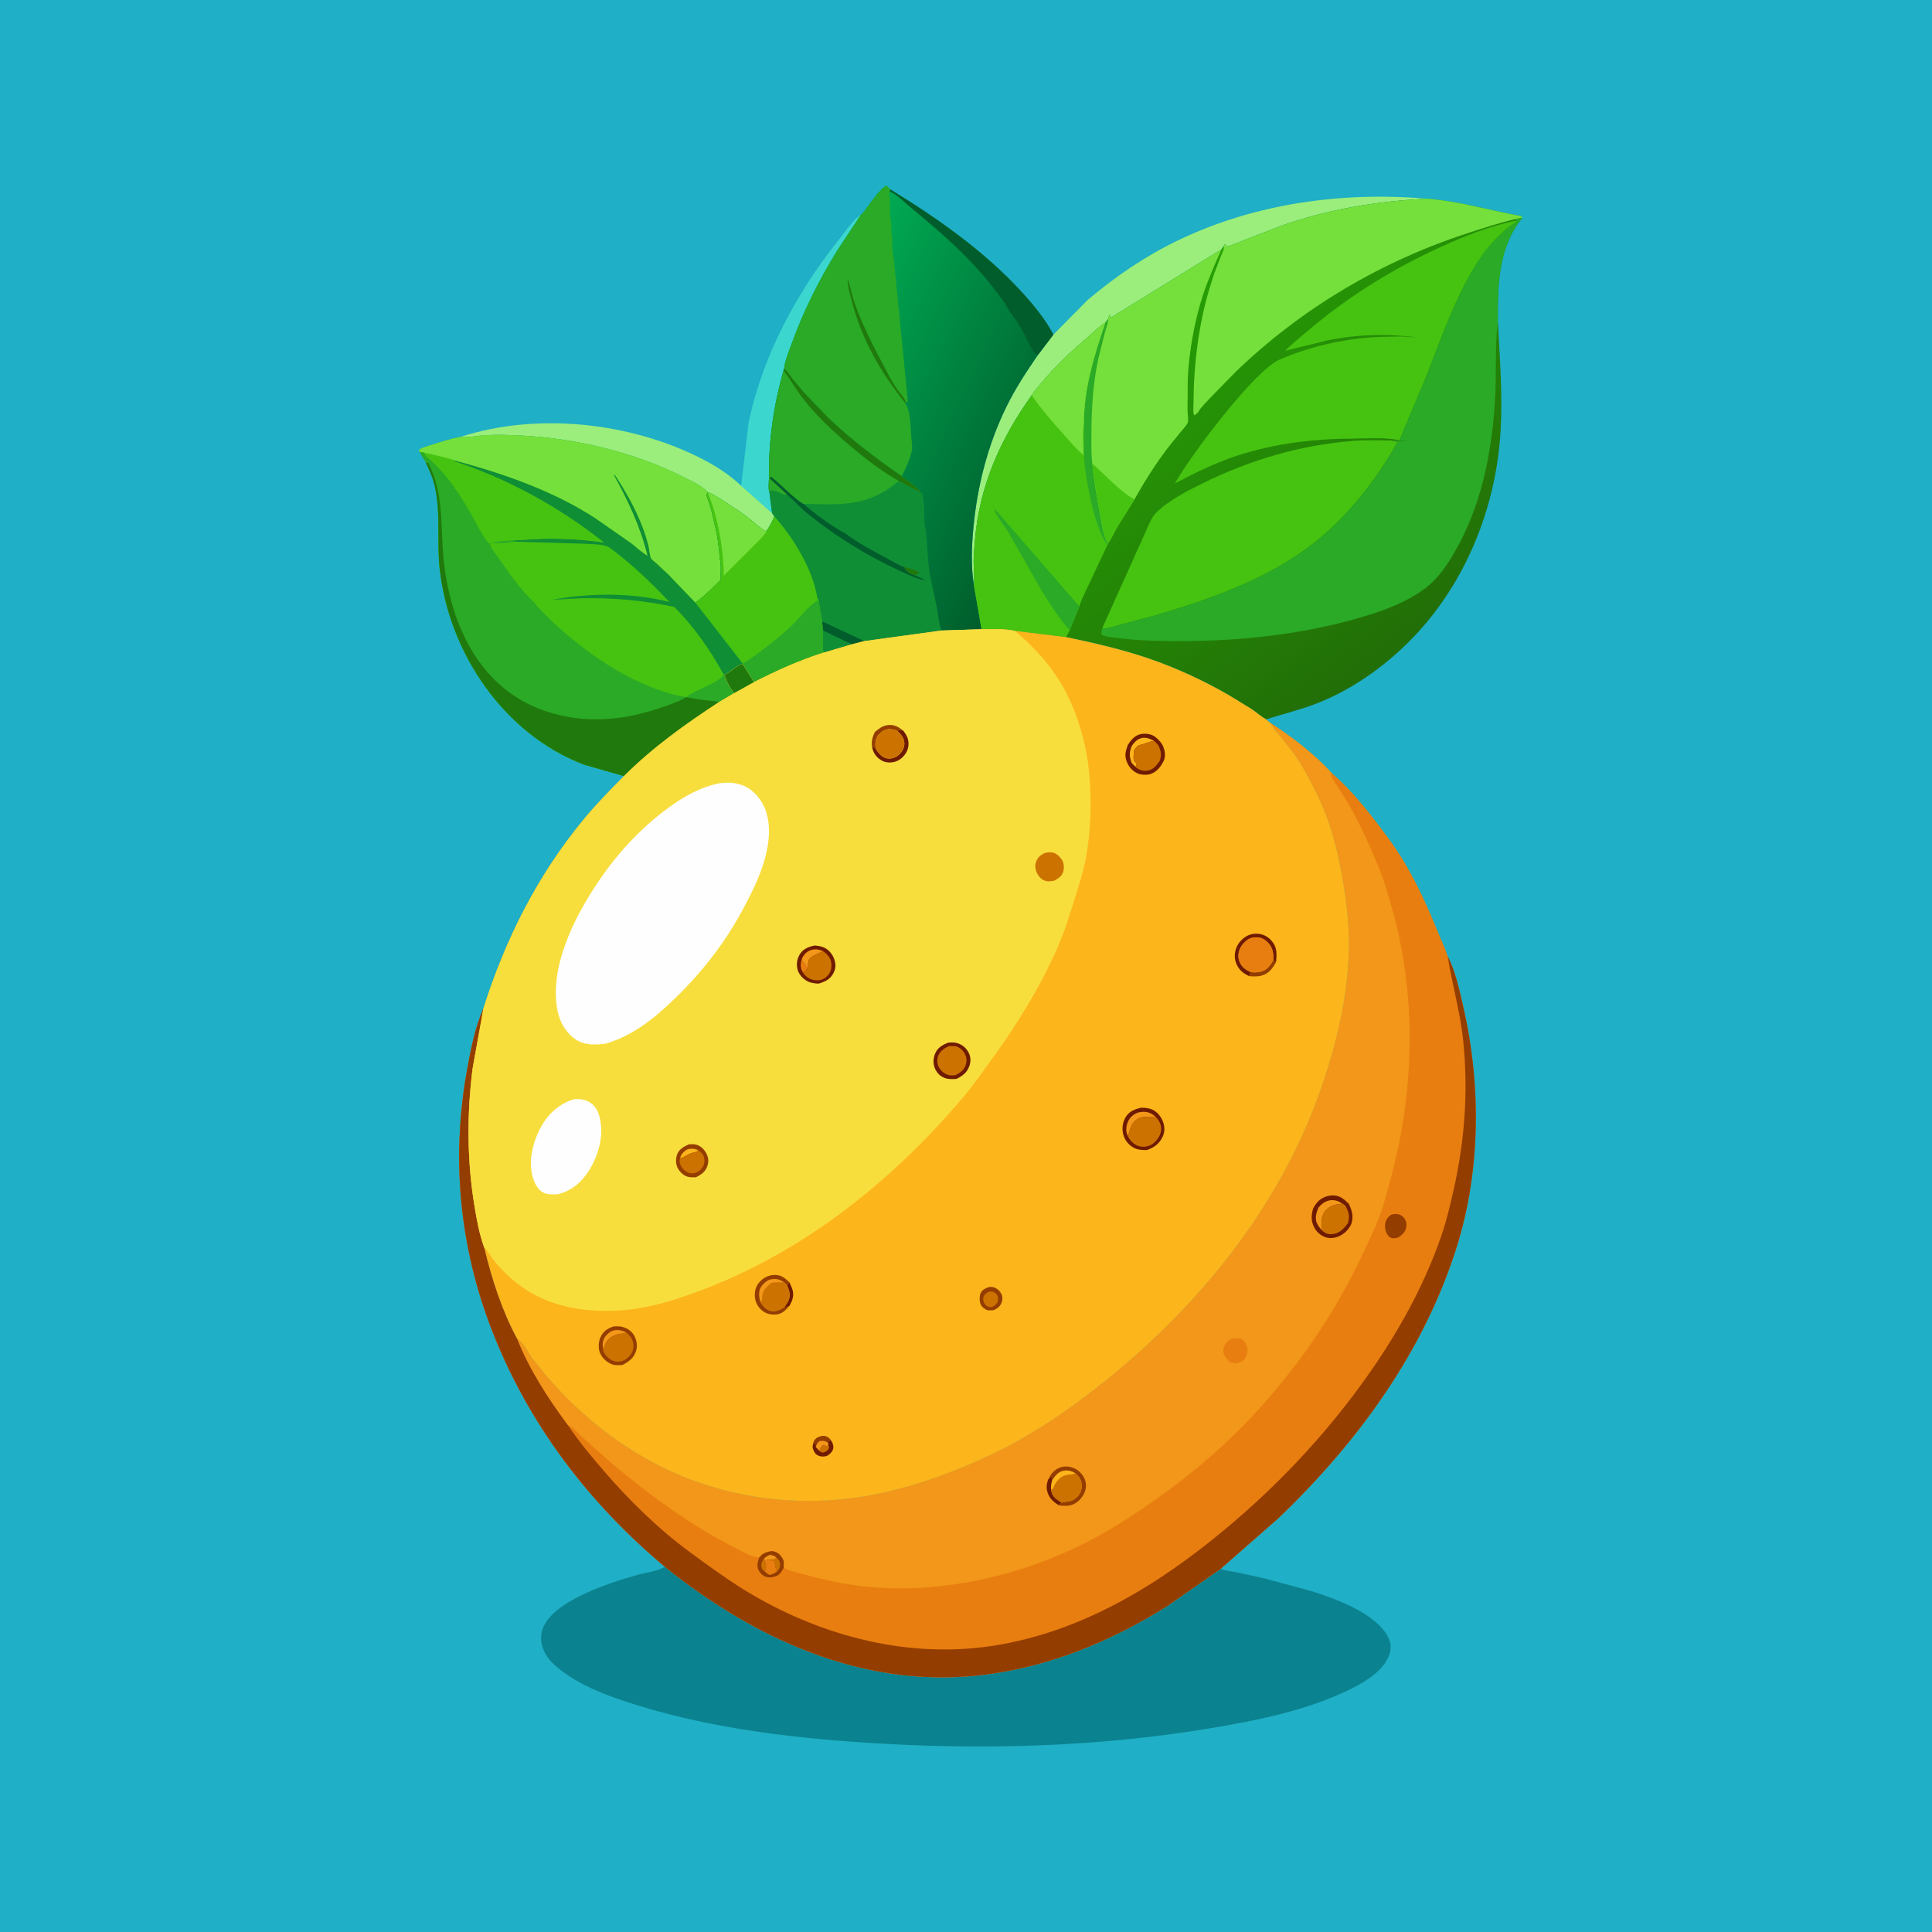 <svg version="1.1" xmlns="http://www.w3.org/2000/svg" style="display: block;" viewBox="0 0 2048 2048" width="1024" height="1024">
<defs>
	<linearGradient id="Gradient1" gradientUnits="userSpaceOnUse" x1="1113.18" y1="501.968" x2="860.807" y2="384.043">
		<stop class="stop0" offset="0" stop-opacity="1" stop-color="rgb(0,94,44)"/>
		<stop class="stop1" offset="1" stop-opacity="1" stop-color="rgb(0,169,83)"/>
	</linearGradient>
	<linearGradient id="Gradient2" gradientUnits="userSpaceOnUse" x1="1526.47" y1="656.416" x2="1248.7" y2="298.483">
		<stop class="stop0" offset="0" stop-opacity="1" stop-color="rgb(34,110,7)"/>
		<stop class="stop1" offset="1" stop-opacity="1" stop-color="rgb(38,159,5)"/>
	</linearGradient>
</defs>
<path transform="translate(0,0)" fill="rgb(31,175,198)" d="M -0 -0 L 2048 0 L 2048 2048 L -0 2048 L -0 -0 z"/>
<path transform="translate(0,0)" fill="rgb(59,215,207)" d="M 785.693 514.979 L 793.272 449.537 C 807.674 378.594 843.732 311.41 888.433 255.05 C 895.163 246.565 904.01 233.095 912.916 227.174 L 886.991 266.394 C 867.895 297.534 851.728 329.541 839.341 363.938 C 836.361 372.213 831.907 382.288 831.146 391.057 L 830.583 392.739 C 819.834 430.602 814.671 467.959 815.106 507.304 C 815.148 510.697 814.236 518.943 815.576 521.701 L 818.512 544.049 L 785.693 514.979 z"/>
<path transform="translate(0,0)" fill="rgb(155,238,124)" d="M 487.866 463.215 C 568.838 436.838 667.181 447.533 742.7 485.654 C 757.596 493.173 773.648 503.344 785.693 514.979 L 818.512 544.049 L 820.863 547.442 C 818.649 552.787 815.787 558.686 812.141 563.216 C 806.126 560.503 799.929 554.286 794.69 550.168 C 786.322 543.591 777.321 537.716 768.383 531.953 C 762.505 528.163 756.869 524.048 750.182 521.814 L 749.466 520.9 C 743.414 514.506 731.674 509.337 723.776 505.367 C 671.722 479.195 610.776 464.777 552.647 461.719 C 539.809 461.044 526.719 460.598 513.879 461.39 C 506.028 461.874 497.427 463.832 489.62 463.356 L 487.866 463.215 z"/>
<path transform="translate(0,0)" fill="rgb(155,238,124)" d="M 1116.61 354.708 L 1153.17 317.786 C 1182.28 293.241 1213.33 271.953 1247.67 255.315 C 1329.95 215.45 1422.67 202.998 1513.09 210.643 C 1460.11 213.244 1409.89 221.401 1359.64 238.806 L 1320.8 253.764 C 1314.09 256.441 1306.49 260.085 1299.44 261.5 L 1299.49 259.5 L 1298.53 258.602 L 1297.12 260.961 L 1294.83 264.308 L 1177.5 336.701 L 1176.95 334.005 L 1176.2 334.005 C 1175.64 335.207 1174.61 336.602 1174.83 337.918 L 1171.75 341.999 C 1165.32 345.954 1159.83 351.586 1154.11 356.508 C 1136.76 371.448 1119.41 387.242 1104.81 404.928 C 1101.08 409.442 1096.85 413.94 1093.71 418.877 C 1060.34 465.505 1038.15 515.445 1033.46 573.087 C 1032.82 580.961 1031.98 589.082 1032.09 596.982 C 1032.19 604.681 1033.23 612.413 1032.33 620.087 C 1029.18 599.965 1029.95 579.203 1031.88 559 C 1036.13 514.595 1047.07 471.771 1066.66 431.539 C 1076.29 411.753 1088.03 394.093 1100.43 375.986 L 1116.61 354.708 z"/>
<path transform="translate(0,0)" fill="rgb(70,195,16)" d="M 487.866 463.215 L 489.62 463.356 C 497.427 463.832 506.028 461.874 513.879 461.39 C 526.719 460.598 539.809 461.044 552.647 461.719 C 610.776 464.777 671.722 479.195 723.776 505.367 C 731.674 509.337 743.414 514.506 749.466 520.9 L 750.182 521.814 L 748.822 524.512 L 753.104 537.282 L 754.127 540.995 L 758.585 560 C 760.463 567.598 761.393 576.056 762.398 583.841 C 762.781 586.801 762.461 589.867 763.199 592.75 C 764.805 599.031 763.831 607.968 763.934 614.572 C 755.341 623.1 747.033 631.696 737.185 638.812 L 787.225 703.219 L 787.094 703.765 C 780.689 705.533 774.58 712.406 768.014 715.256 C 769.584 721.606 774.045 729.761 778.281 734.701 L 761.95 744.411 C 725.565 768.235 692.545 791.838 661.454 822.669 L 619.316 810.605 C 534.055 778.339 475.61 691.514 466.068 602.472 C 462.993 573.782 467.338 543.042 460.85 515.086 C 458.815 506.314 455.098 498.332 451.42 490.146 L 444.838 479.076 L 444.126 477.021 C 447.662 474.24 453.373 472.916 457.644 471.557 C 467.509 468.417 477.678 465.101 487.866 463.215 z"/>
<path transform="translate(0,0)" fill="rgb(42,170,38)" d="M 767.135 715.057 L 768.014 715.256 C 769.584 721.606 774.045 729.761 778.281 734.701 L 761.95 744.411 C 759.465 742.746 756.377 743.191 753.5 742.869 C 745.128 741.931 735.97 740.735 727.755 738.986 C 735.578 731.559 763.744 723.405 767.135 715.057 z"/>
<path transform="translate(0,0)" fill="rgb(15,142,54)" d="M 481.649 487.983 C 532.734 501.623 586.344 520.119 630.85 549.146 L 668.646 575.431 C 674.33 579.667 680.121 585.562 686.274 588.861 C 678.681 558.252 665.82 531.052 650.662 503.5 L 651.879 503.5 C 663.278 520.734 674.053 539.735 681.313 559.099 C 683.866 565.908 686.124 572.951 687.747 580.04 C 688.391 582.855 688.949 590.074 690.248 591.979 C 691.392 593.657 694.363 595.751 695.925 597.191 L 708.5 608.928 L 737.185 638.812 L 787.225 703.219 L 787.094 703.765 C 780.689 705.533 774.58 712.406 768.014 715.256 L 767.135 715.057 C 753.301 689.64 735.258 663.578 714.559 643.309 C 682.151 636.354 649.123 633.493 616 634.167 L 585.258 635.826 C 624.955 628.38 670.332 628.107 709.517 638.114 C 691.567 618.87 671.297 599.641 650.366 583.632 C 647.823 581.687 645.223 579.554 642.092 578.646 C 635.395 576.704 627.47 576.95 620.539 576.406 L 546.17 574.19 L 538.475 573.193 L 572.5 571.186 C 594.289 570.499 617.24 571.858 638.833 574.827 L 640.049 575.002 C 593.07 537.86 538.197 507.505 481.228 488.888 L 481.649 487.983 z"/>
<path transform="translate(0,0)" fill="rgb(70,195,16)" d="M 449.68 479.848 C 460.266 482.475 471.448 484.096 481.649 487.983 L 481.228 488.888 C 538.197 507.505 593.07 537.86 640.049 575.002 L 638.833 574.827 C 617.24 571.858 594.289 570.499 572.5 571.186 L 538.475 573.193 C 531.521 573.417 524.814 574.729 517.969 575.872 C 511.301 568.216 506.453 557.548 501.484 548.687 C 488.183 524.97 473.079 501.365 451.856 483.852 C 450.382 482.636 450.33 481.612 449.68 479.848 z"/>
<path transform="translate(0,0)" fill="rgb(117,224,59)" d="M 487.866 463.215 L 489.62 463.356 C 497.427 463.832 506.028 461.874 513.879 461.39 C 526.719 460.598 539.809 461.044 552.647 461.719 C 610.776 464.777 671.722 479.195 723.776 505.367 C 731.674 509.337 743.414 514.506 749.466 520.9 L 750.182 521.814 L 748.822 524.512 L 753.104 537.282 L 754.127 540.995 L 758.585 560 C 760.463 567.598 761.393 576.056 762.398 583.841 C 762.781 586.801 762.461 589.867 763.199 592.75 C 764.805 599.031 763.831 607.968 763.934 614.572 C 755.341 623.1 747.033 631.696 737.185 638.812 L 708.5 608.928 L 695.925 597.191 C 694.363 595.751 691.392 593.657 690.248 591.979 C 688.949 590.074 688.391 582.855 687.747 580.04 C 686.124 572.951 683.866 565.908 681.313 559.099 C 674.053 539.735 663.278 520.734 651.879 503.5 L 650.662 503.5 C 665.82 531.052 678.681 558.252 686.274 588.861 C 680.121 585.562 674.33 579.667 668.646 575.431 L 630.85 549.146 C 586.344 520.119 532.734 501.623 481.649 487.983 C 471.448 484.096 460.266 482.475 449.68 479.848 L 444.838 479.076 L 444.126 477.021 C 447.662 474.24 453.373 472.916 457.644 471.557 C 467.509 468.417 477.678 465.101 487.866 463.215 z"/>
<path transform="translate(0,0)" fill="rgb(42,170,38)" d="M 444.838 479.076 L 449.68 479.848 C 450.33 481.612 450.382 482.636 451.856 483.852 C 473.079 501.365 488.183 524.97 501.484 548.687 C 506.453 557.548 511.301 568.216 517.969 575.872 C 524.814 574.729 531.521 573.417 538.475 573.193 L 546.17 574.19 C 537.623 575.516 528.101 576.273 519.5 575.545 C 518.784 579.812 524.661 586.096 527.256 589.746 C 538.823 606.01 551.177 624.901 565.986 638.32 C 567.538 639.726 568.313 641.704 569.797 643.28 L 587.24 660.654 C 625.243 695.572 675.733 730.099 727.255 739.028 L 727.755 738.986 C 735.97 740.735 745.128 741.931 753.5 742.869 C 756.377 743.191 759.465 742.746 761.95 744.411 C 725.565 768.235 692.545 791.838 661.454 822.669 L 619.316 810.605 C 534.055 778.339 475.61 691.514 466.068 602.472 C 462.993 573.782 467.338 543.042 460.85 515.086 C 458.815 506.314 455.098 498.332 451.42 490.146 L 444.838 479.076 z"/>
<path transform="translate(0,0)" fill="rgb(32,121,12)" d="M 451.42 490.146 C 453.271 490.763 453.713 490.42 454.627 492.252 C 470.516 524.083 466.848 556.716 470.074 590.992 C 476.626 660.607 507.708 730.173 578.5 753.889 C 617.88 767.082 657.846 764.366 696.837 751.391 C 706.075 748.317 716.034 745.179 724.667 740.639 L 727.255 739.028 L 727.755 738.986 C 735.97 740.735 745.128 741.931 753.5 742.869 C 756.377 743.191 759.465 742.746 761.95 744.411 C 725.565 768.235 692.545 791.838 661.454 822.669 L 619.316 810.605 C 534.055 778.339 475.61 691.514 466.068 602.472 C 462.993 573.782 467.338 543.042 460.85 515.086 C 458.815 506.314 455.098 498.332 451.42 490.146 z"/>
<path transform="translate(0,0)" fill="rgb(11,130,143)" d="M 704.805 1660.91 C 799.601 1737.05 913.886 1789.58 1038 1775.93 C 1109.9 1768.01 1176.56 1740.62 1237.49 1702.41 L 1294.11 1662.9 C 1298.31 1665.25 1304.55 1665.47 1309.29 1666.39 L 1338.04 1672.63 L 1389.81 1686.52 C 1415.94 1694.88 1458.76 1709.93 1471.75 1736.05 C 1474.34 1741.26 1474.93 1747.45 1473.1 1753 C 1467.25 1770.77 1447.92 1782.36 1432.06 1790.26 C 1386.04 1813.19 1331.43 1824.01 1281 1832.34 C 1161.16 1852.15 1038.43 1855.22 917.352 1847.27 C 831.089 1841.61 743.272 1830.48 661 1802.94 C 637.818 1795.18 614.562 1785.76 595.033 1770.82 C 587.848 1765.32 581.062 1759.36 577.08 1751.03 C 573.304 1743.12 572.289 1734.73 575.323 1726.42 C 586.132 1696.81 646.516 1677.8 674.779 1669.7 C 683.438 1667.22 695.457 1665.88 703.231 1661.79 L 704.805 1660.91 z"/>
<path transform="translate(0,0)" fill="url(#Gradient1)" d="M 912.916 227.174 C 914.646 226.451 917.416 221.973 918.695 220.341 C 923.969 213.604 932.224 200.863 939.5 196.758 L 943.793 200.812 C 993.195 230.938 1043.3 266.198 1082.51 308.97 C 1095.35 322.979 1107.68 337.837 1116.61 354.708 L 1100.43 375.986 C 1088.03 394.093 1076.29 411.753 1066.66 431.539 C 1047.07 471.771 1036.13 514.595 1031.88 559 C 1029.95 579.203 1029.18 599.965 1032.33 620.087 L 1040.49 667.01 L 997.893 668.389 L 916.237 679.588 L 902.727 683.071 L 872.913 691.869 C 847.178 699.863 823.224 710.952 799.217 723.007 L 787.094 703.765 L 787.225 703.219 L 737.185 638.812 C 747.033 631.696 755.341 623.1 763.934 614.572 C 763.831 607.968 764.805 599.031 763.199 592.75 C 762.461 589.867 762.781 586.801 762.398 583.841 C 761.393 576.056 760.463 567.598 758.585 560 L 754.127 540.995 L 753.104 537.282 L 748.822 524.512 L 750.182 521.814 C 756.869 524.048 762.505 528.163 768.383 531.953 C 777.321 537.716 786.322 543.591 794.69 550.168 C 799.929 554.286 806.126 560.503 812.141 563.216 C 815.787 558.686 818.649 552.787 820.863 547.442 L 818.512 544.049 L 815.576 521.701 C 814.236 518.943 815.148 510.697 815.106 507.304 C 814.671 467.959 819.834 430.602 830.583 392.739 L 831.146 391.057 C 831.907 382.288 836.361 372.213 839.341 363.938 C 851.728 329.541 867.895 297.534 886.991 266.394 L 912.916 227.174 z"/>
<path transform="translate(0,0)" fill="rgb(1,93,43)" d="M 943.793 200.812 C 993.195 230.938 1043.3 266.198 1082.51 308.97 C 1095.35 322.979 1107.68 337.837 1116.61 354.708 L 1100.43 375.986 L 1099.58 375.763 C 1097.89 375.219 1096.69 374.592 1095.7 373.047 C 1090.22 364.412 1086.41 354.459 1081.11 345.601 C 1077.04 338.786 1070.68 331.987 1067.29 325.111 C 1064.72 319.891 1060.23 314.83 1056.76 310.109 C 1031.42 275.664 997.746 246.499 964.846 219.5 C 958.349 214.168 950.918 206.102 943.081 202.956 L 943.793 200.812 z"/>
<path transform="translate(0,0)" fill="rgb(42,170,38)" d="M 912.916 227.174 C 914.646 226.451 917.416 221.973 918.695 220.341 C 923.969 213.604 932.224 200.863 939.5 196.758 L 943.793 200.812 L 943.081 202.956 C 942.802 205.662 941.96 207.676 943.51 210 C 943.512 218.141 942.902 226.649 944.51 234.5 C 945.573 239.689 944.246 245.127 945.51 250.5 C 946.12 253.094 945.686 256.733 945.794 259.452 C 945.997 264.524 946.775 270.451 947.59 275.5 L 962.397 425.5 L 961.286 426.294 L 960.062 425.892 L 959.068 426.573 C 965.685 435.475 965.088 451.94 965.942 462.847 C 966.295 467.345 967.385 472.659 966.762 477.116 L 965.811 480.879 L 965.491 482.045 C 963.378 489.602 959.571 498.024 955.843 504.895 C 928.352 485.701 901.162 465.326 877.043 441.975 L 853.403 417.43 L 839.5 400.934 C 836.864 397.531 834.865 393.355 831.146 391.057 C 831.907 382.288 836.361 372.213 839.341 363.938 C 851.728 329.541 867.895 297.534 886.991 266.394 L 912.916 227.174 z"/>
<path transform="translate(0,0)" fill="rgb(32,121,12)" d="M 959.068 426.573 C 933.378 394.341 913.775 360.381 903.307 320.254 C 901.222 312.262 898.263 303.371 898.5 295.08 C 901.433 304.35 903.332 314.047 906.598 323.179 C 916.028 349.546 929.711 374.263 942.696 399.003 C 945.665 404.659 949.017 409.906 952.816 415.035 C 955.152 418.189 958.947 422.188 960.062 425.892 L 959.068 426.573 z"/>
<path transform="translate(0,0)" fill="rgb(15,142,54)" d="M 831.146 391.057 C 834.865 393.355 836.864 397.531 839.5 400.934 L 853.403 417.43 L 877.043 441.975 C 901.162 465.326 928.352 485.701 955.843 504.895 C 959.697 508.432 974.104 517.096 974.956 521.504 L 977.5 522.601 C 980.446 532.307 979.511 545.249 980.145 555.478 C 983.125 570.211 982.767 586.455 984.644 601.5 C 986.439 615.894 990.439 629.938 993.094 644.197 C 994.541 651.968 995.12 661.001 997.893 668.389 L 916.237 679.588 L 902.727 683.071 L 872.913 691.869 C 847.178 699.863 823.224 710.952 799.217 723.007 L 787.094 703.765 L 787.225 703.219 L 737.185 638.812 C 747.033 631.696 755.341 623.1 763.934 614.572 C 763.831 607.968 764.805 599.031 763.199 592.75 C 762.461 589.867 762.781 586.801 762.398 583.841 C 761.393 576.056 760.463 567.598 758.585 560 L 754.127 540.995 L 753.104 537.282 L 748.822 524.512 L 750.182 521.814 C 756.869 524.048 762.505 528.163 768.383 531.953 C 777.321 537.716 786.322 543.591 794.69 550.168 C 799.929 554.286 806.126 560.503 812.141 563.216 C 815.787 558.686 818.649 552.787 820.863 547.442 L 818.512 544.049 L 815.576 521.701 C 814.236 518.943 815.148 510.697 815.106 507.304 C 814.671 467.959 819.834 430.602 830.583 392.739 L 831.146 391.057 z"/>
<path transform="translate(0,0)" fill="rgb(32,121,12)" d="M 958.113 600.82 C 962.863 602.344 971.16 604.042 974.962 606.998 C 973.544 607.915 972.221 608.527 970.723 609.277 L 969.7 609.829 L 969.417 609.84 C 964.003 608.347 960.509 605.663 958.113 600.82 z"/>
<path transform="translate(0,0)" fill="rgb(1,93,43)" d="M 871.524 658.744 L 916.237 679.588 L 902.727 683.071 L 872.101 668.387 L 871.524 658.744 z"/>
<path transform="translate(0,0)" fill="rgb(15,142,54)" d="M 872.101 668.387 L 902.727 683.071 L 872.913 691.869 C 871.557 684.414 872.173 675.992 872.101 668.387 z"/>
<path transform="translate(0,0)" fill="rgb(1,93,43)" d="M 815.768 507.108 L 817.059 505.14 C 829.143 514.171 838.464 525.773 851.373 534.064 C 865.155 545.553 880.751 557.265 896.561 565.75 C 910.239 576.172 926.138 584.346 941.274 592.462 C 946.425 595.225 952.528 599.36 958.113 600.82 C 960.509 605.663 964.003 608.347 969.417 609.84 L 969.7 609.829 C 973.374 611.429 977.095 612.919 980.539 614.982 C 972.109 613.921 962.891 609.215 955.181 605.703 C 920.154 589.745 887.34 569.485 857.28 545.491 C 849.059 538.928 842.268 531.11 834.337 524.293 L 833.697 523.751 L 815.768 507.108 z"/>
<path transform="translate(0,0)" fill="rgb(42,170,38)" d="M 831.146 391.057 C 834.865 393.355 836.864 397.531 839.5 400.934 L 853.403 417.43 L 877.043 441.975 C 901.162 465.326 928.352 485.701 955.843 504.895 C 959.697 508.432 974.104 517.096 974.956 521.504 L 952.896 509.966 C 940.906 519.634 929.017 526.761 914 530.756 C 893.964 536.086 871.889 534.379 851.373 534.064 C 838.464 525.773 829.143 514.171 817.059 505.14 L 815.768 507.108 L 833.697 523.751 C 833.127 524.066 832.624 524.556 831.988 524.696 C 831.533 524.796 825.668 521.816 824.758 521.448 C 822.154 520.394 819.781 520.072 817 519.892 L 815.576 521.701 C 814.236 518.943 815.148 510.697 815.106 507.304 C 814.671 467.959 819.834 430.602 830.583 392.739 L 831.146 391.057 z"/>
<path transform="translate(0,0)" fill="rgb(32,121,12)" d="M 831.146 391.057 C 834.865 393.355 836.864 397.531 839.5 400.934 L 853.403 417.43 L 877.043 441.975 C 901.162 465.326 928.352 485.701 955.843 504.895 C 959.697 508.432 974.104 517.096 974.956 521.504 L 952.896 509.966 C 934.138 499.374 917.038 486.021 900.644 472.122 C 883.27 457.392 866.674 442.064 852.5 424.138 C 844.716 414.294 838.661 403.308 831.087 393.39 L 830.583 392.739 L 831.146 391.057 z"/>
<path transform="translate(0,0)" fill="rgb(70,195,16)" d="M 737.185 638.812 C 747.033 631.696 755.341 623.1 763.934 614.572 C 763.831 607.968 764.805 599.031 763.199 592.75 C 762.461 589.867 762.781 586.801 762.398 583.841 C 761.393 576.056 760.463 567.598 758.585 560 L 754.127 540.995 L 753.104 537.282 L 748.822 524.512 L 750.182 521.814 C 756.869 524.048 762.505 528.163 768.383 531.953 C 777.321 537.716 786.322 543.591 794.69 550.168 C 799.929 554.286 806.126 560.503 812.141 563.216 C 815.787 558.686 818.649 552.787 820.863 547.442 C 841.015 570.069 861.423 603.034 866.292 633.308 L 867.601 636.094 L 871.524 658.744 L 872.101 668.387 C 872.173 675.992 871.557 684.414 872.913 691.869 C 847.178 699.863 823.224 710.952 799.217 723.007 L 787.094 703.765 L 787.225 703.219 L 737.185 638.812 z"/>
<path transform="translate(0,0)" fill="rgb(117,224,59)" d="M 750.182 521.814 C 756.869 524.048 762.505 528.163 768.383 531.953 C 777.321 537.716 786.322 543.591 794.69 550.168 C 799.929 554.286 806.126 560.503 812.141 563.216 L 812.374 563.816 C 807.434 570.498 801.047 576.378 795.215 582.286 L 767.228 610.269 C 767.006 585.855 762.811 559.213 755.412 536 L 750.182 521.814 z"/>
<path transform="translate(0,0)" fill="rgb(42,170,38)" d="M 867.601 636.094 L 871.524 658.744 L 872.101 668.387 C 872.173 675.992 871.557 684.414 872.913 691.869 C 847.178 699.863 823.224 710.952 799.217 723.007 L 787.094 703.765 L 787.225 703.219 C 794.156 699.711 800.751 694.569 807 689.931 C 818.49 681.403 829.804 672.199 840.128 662.272 C 848.139 654.57 857.986 640.888 867.601 636.094 z"/>
<path transform="translate(0,0)" fill="url(#Gradient2)" d="M 1513.09 210.643 C 1547.01 213.317 1579.18 222.996 1612.47 229.086 L 1613.76 230.957 C 1588.17 262.033 1587.48 302.358 1587.81 340.668 C 1589.76 379.372 1592.91 417.598 1590.71 456.387 C 1586.3 533.983 1556.57 611.151 1504.25 668.972 C 1474.33 702.033 1435.05 731.025 1393.13 746.697 C 1376.31 752.984 1359.11 757.073 1342.09 762.572 C 1336.59 759.355 1331.65 754.946 1326.34 751.375 L 1301.39 736.141 C 1274.95 721.008 1246.29 707.786 1217.47 697.957 C 1189.05 688.259 1159.43 681.519 1130.07 675.355 L 1075.72 668.704 C 1064.55 666.221 1051.9 667.004 1040.49 667.01 L 1032.33 620.087 C 1033.23 612.413 1032.19 604.681 1032.09 596.982 C 1031.98 589.082 1032.82 580.961 1033.46 573.087 C 1038.15 515.445 1060.34 465.505 1093.71 418.877 C 1096.85 413.94 1101.08 409.442 1104.81 404.928 C 1119.41 387.242 1136.76 371.448 1154.11 356.508 C 1159.83 351.586 1165.32 345.954 1171.75 341.999 L 1174.83 337.918 C 1174.61 336.602 1175.64 335.207 1176.2 334.005 L 1176.95 334.005 L 1177.5 336.701 L 1294.83 264.308 L 1297.12 260.961 L 1298.53 258.602 L 1299.49 259.5 L 1299.44 261.5 C 1306.49 260.085 1314.09 256.441 1320.8 253.764 L 1359.64 238.806 C 1409.89 221.401 1460.11 213.244 1513.09 210.643 z"/>
<path transform="translate(0,0)" fill="rgb(117,224,59)" d="M 1174.83 337.918 C 1174.61 336.602 1175.64 335.207 1176.2 334.005 L 1176.95 334.005 L 1177.5 336.701 L 1294.83 264.308 C 1287.59 280.645 1280.41 296.567 1274.91 313.611 C 1266.05 341.085 1260.43 372.681 1259.08 401.528 L 1258.83 435.345 C 1258.89 438.379 1259.93 445.085 1259.12 447.784 C 1258.05 451.3 1250.59 458.531 1248.32 461.974 C 1230.77 482.397 1215.73 506 1202.55 529.417 L 1184.08 559 C 1180.83 564.528 1178.23 571.24 1174.37 576.296 L 1174 577.539 C 1160.96 563.096 1150.78 508.809 1149.27 488.678 C 1148.32 475.879 1149.13 462.768 1148.86 449.913 C 1149.01 411.803 1159.64 377.659 1171.75 341.999 L 1174.83 337.918 z"/>
<path transform="translate(0,0)" fill="rgb(42,170,38)" d="M 1174.83 337.918 C 1174.42 343.205 1172.47 348.23 1171.03 353.309 L 1164.48 379.213 C 1158.72 405.512 1156.92 433.308 1156.94 460.17 C 1156.95 470.484 1156.57 481.135 1157.87 491.377 C 1159.67 509.678 1162.81 527.528 1166.24 545.581 C 1168.2 555.926 1169.32 566.94 1174.37 576.296 L 1174 577.539 C 1160.96 563.096 1150.78 508.809 1149.27 488.678 C 1148.32 475.879 1149.13 462.768 1148.86 449.913 C 1149.01 411.803 1159.64 377.659 1171.75 341.999 L 1174.83 337.918 z"/>
<path transform="translate(0,0)" fill="rgb(70,195,16)" d="M 1157.87 491.377 C 1172.09 503.831 1186.03 520.047 1202.55 529.417 L 1184.08 559 C 1180.83 564.528 1178.23 571.24 1174.37 576.296 C 1169.32 566.94 1168.2 555.926 1166.24 545.581 C 1162.81 527.528 1159.67 509.678 1157.87 491.377 z"/>
<path transform="translate(0,0)" fill="rgb(117,224,59)" d="M 1513.09 210.643 C 1547.01 213.317 1579.18 222.996 1612.47 229.086 L 1613.76 230.957 L 1607.42 231.937 C 1590.47 235.827 1573.81 241.326 1557.27 246.665 C 1464.61 276.572 1380.31 326.385 1310.02 393.969 L 1283.36 421.324 C 1279.25 425.788 1274.01 430.583 1270.77 435.688 L 1269.92 437.075 L 1269.97 437.215 L 1266.02 440.279 C 1264.39 438.81 1265.16 429.697 1265.17 427.111 C 1265.35 387.017 1270.49 344.267 1282.12 305.778 L 1286.98 290.405 L 1294.34 271.239 C 1295.6 268.094 1298.01 264.342 1297.12 260.961 L 1298.53 258.602 L 1299.49 259.5 L 1299.44 261.5 C 1306.49 260.085 1314.09 256.441 1320.8 253.764 L 1359.64 238.806 C 1409.89 221.401 1460.11 213.244 1513.09 210.643 z"/>
<path transform="translate(0,0)" fill="rgb(70,195,16)" d="M 1168.3 666.21 L 1219.69 552 C 1221.44 548.804 1222.99 546.053 1225.61 543.454 C 1238.57 530.57 1259.12 519.99 1275.46 512.007 C 1325.56 487.538 1377.86 471.922 1433.57 467.401 C 1447.03 466.309 1460.93 466.797 1474.44 466.897 L 1481.39 468.5 C 1457.91 511.199 1422.88 554.58 1382.99 582.967 C 1335.42 616.813 1278.48 636.637 1222.83 652.766 L 1186.42 662.5 C 1181.01 663.908 1173.85 666.599 1168.3 666.21 z"/>
<path transform="translate(0,0)" fill="rgb(70,195,16)" d="M 1093.71 418.877 C 1096.85 413.94 1101.08 409.442 1104.81 404.928 C 1119.41 387.242 1136.76 371.448 1154.11 356.508 C 1159.83 351.586 1165.32 345.954 1171.75 341.999 C 1159.64 377.659 1149.01 411.803 1148.86 449.913 C 1149.13 462.768 1148.32 475.879 1149.27 488.678 C 1150.78 508.809 1160.96 563.096 1174 577.539 L 1151.7 624.756 C 1149.19 630.427 1145.61 636.81 1144.17 642.787 L 1133.97 668.069 L 1130.07 675.355 L 1075.72 668.704 C 1064.55 666.221 1051.9 667.004 1040.49 667.01 L 1032.33 620.087 C 1033.23 612.413 1032.19 604.681 1032.09 596.982 C 1031.98 589.082 1032.82 580.961 1033.46 573.087 C 1038.15 515.445 1060.34 465.505 1093.71 418.877 z"/>
<path transform="translate(0,0)" fill="rgb(42,170,38)" d="M 1133.97 668.069 L 1129.27 662.738 C 1120.04 651.375 1112.08 638.819 1104.38 626.384 L 1069.09 564.534 C 1066.46 559.942 1053.69 543.286 1054.01 540.005 L 1054.96 540.005 L 1144.17 642.787 L 1133.97 668.069 z"/>
<path transform="translate(0,0)" fill="rgb(117,224,59)" d="M 1093.71 418.877 C 1096.85 413.94 1101.08 409.442 1104.81 404.928 C 1119.41 387.242 1136.76 371.448 1154.11 356.508 C 1159.83 351.586 1165.32 345.954 1171.75 341.999 C 1159.64 377.659 1149.01 411.803 1148.86 449.913 C 1147.14 460.217 1148.33 471.947 1148.51 482.402 C 1140.68 475.913 1133.66 467.375 1126.89 459.779 C 1115.17 446.634 1103.5 433.557 1093.71 418.877 z"/>
<path transform="translate(0,0)" fill="rgb(70,195,16)" d="M 1483.4 466.72 C 1468.86 463.477 1451.94 464.764 1437.08 464.852 C 1393.83 465.108 1352.26 469.581 1311 483.155 C 1287.95 490.737 1266.87 501.27 1245.43 512.439 C 1261.8 483.299 1329.28 393.008 1356.38 381.206 C 1391.21 366.038 1432.02 357.343 1469.92 356.946 C 1477.8 356.863 1486.13 356.264 1493.95 357.25 L 1502.76 357.755 C 1471.16 353.561 1438.78 354.304 1407.43 360.764 L 1362.25 371.833 C 1371.44 362.676 1381.48 354.788 1391.41 346.499 C 1432.92 311.886 1478.48 284.035 1527.64 261.607 C 1553 250.038 1579.65 239.511 1607.04 233.884 L 1607 235.758 L 1606.04 236.245 C 1599.73 239.539 1594.7 244.624 1589.57 249.467 C 1571.19 266.832 1558.22 289.489 1547.38 312.137 C 1533.5 341.142 1522.91 370.952 1511.16 400.806 L 1483.4 466.72 z"/>
<path transform="translate(0,0)" fill="rgb(42,170,38)" d="M 1607.42 231.937 L 1613.76 230.957 C 1588.17 262.033 1587.48 302.358 1587.81 340.668 C 1584.4 367.909 1586.52 396.229 1584.83 423.702 C 1581.34 480.438 1570.38 536.454 1541.45 586.101 C 1533.87 599.113 1524.24 613.264 1512.24 622.519 C 1489.97 639.686 1462.42 648.917 1435.66 656.399 C 1381.4 671.575 1323.99 678.29 1267.75 679.43 C 1237.74 680.039 1207.92 679.604 1178.13 675.538 C 1174.55 675.051 1171.25 674.546 1167.94 673.046 C 1166.96 670.733 1167.78 668.552 1168.3 666.21 C 1173.85 666.599 1181.01 663.908 1186.42 662.5 L 1222.83 652.766 C 1278.48 636.637 1335.42 616.813 1382.99 582.967 C 1422.88 554.58 1457.91 511.199 1481.39 468.5 L 1474.44 466.897 L 1493.99 467.677 L 1483.4 466.72 L 1511.16 400.806 C 1522.91 370.952 1533.5 341.142 1547.38 312.137 C 1558.22 289.489 1571.19 266.832 1589.57 249.467 C 1594.7 244.624 1599.73 239.539 1606.04 236.245 L 1607 235.758 L 1607.04 233.884 L 1607.42 231.937 z"/>
<path transform="translate(0,0)" fill="rgb(232,126,16)" d="M 1346.86 766.488 C 1369.49 781.301 1392.94 798.914 1411.17 819.061 C 1428.17 833.621 1442.1 849.862 1455.81 867.471 C 1467.5 882.506 1479.09 897.973 1488.84 914.359 C 1502.88 937.95 1513.99 962.782 1524.31 988.169 C 1527.75 996.635 1531.89 1005.02 1534.62 1013.73 C 1542.74 1029.43 1546.81 1048.53 1550.8 1065.72 C 1570.13 1149.08 1569.9 1240.45 1543.99 1322.44 C 1508.74 1434.01 1438.66 1529.58 1354.73 1609.76 L 1294.11 1662.9 L 1237.49 1702.41 C 1176.56 1740.62 1109.9 1768.01 1038 1775.93 C 913.886 1789.58 799.601 1737.05 704.805 1660.91 C 623.429 1592.8 559.643 1508.72 521.194 1409.46 C 486.907 1320.94 478.25 1227.68 495.004 1134.5 C 498.925 1112.69 503.548 1089.14 512.501 1068.79 L 501.026 1132.5 C 494.793 1180.73 495.05 1231.11 503.086 1279.09 C 505.514 1293.59 508.224 1308.76 513.351 1322.57 L 513.453 1322.71 C 521.128 1355.17 532.307 1389.85 548.317 1419.24 C 554.332 1422.39 560.067 1434.15 564.238 1439.88 L 577.839 1456.93 C 619.454 1506.15 674.117 1547.32 734.974 1569.52 C 790.032 1589.6 849.407 1595.83 907.424 1587.58 C 956.434 1580.62 1005.5 1563.26 1050.1 1542.24 C 1094.03 1521.53 1133.95 1494.09 1171.71 1463.75 C 1271.3 1383.73 1355.12 1280.54 1398.47 1159.29 C 1416.18 1109.75 1429.84 1054.17 1429.94 1001.26 C 1429.99 975.403 1426.54 949.35 1421.84 923.973 C 1416.59 895.641 1408.67 866.84 1395.71 841.002 C 1388.52 826.661 1381.04 812.071 1371.7 798.976 L 1356.9 780 C 1353.42 775.917 1349.43 772.223 1347.19 767.274 L 1346.86 766.488 z"/>
<path transform="translate(0,0)" fill="rgb(148,61,0)" d="M 1474.94 1287.5 C 1476.79 1286.99 1478.3 1286.8 1480.22 1286.87 C 1483.53 1286.97 1486.49 1288.7 1488.5 1291.31 C 1490.54 1293.96 1491.27 1297.71 1490.67 1300.97 C 1489.7 1306.15 1486.52 1308.87 1482.38 1311.73 C 1480.29 1312.28 1478.34 1312.93 1476.15 1312.54 C 1474.08 1312.18 1472.38 1311.13 1471.15 1309.43 C 1468.9 1306.33 1467.69 1301.16 1468.35 1297.4 C 1469.15 1292.78 1471.17 1290.1 1474.94 1287.5 z"/>
<path transform="translate(0,0)" fill="rgb(148,61,0)" d="M 813.985 1644.89 C 817.551 1643.78 820.249 1643.92 823.53 1645.66 C 826.593 1647.27 829.62 1650.88 830.635 1654.22 C 831.36 1656.6 831.032 1659.44 830.874 1661.9 C 828.782 1665.5 826.367 1669.9 822.023 1671.07 L 821.034 1671.21 C 818.4 1672.26 814.532 1672.45 811.805 1671.5 C 808.449 1670.33 805.248 1667.13 803.856 1663.9 C 801.946 1659.48 803.324 1655.15 804.856 1650.87 C 807.417 1647.59 809.994 1645.93 813.985 1644.89 z"/>
<path transform="translate(0,0)" fill="rgb(204,114,0)" d="M 810.001 1652.07 L 810.845 1654.41 C 811.563 1658.37 812.84 1662.46 810.923 1666.09 L 809.966 1665.47 C 808.453 1664.07 807.535 1663.06 807.199 1661.05 C 806.554 1657.18 807.807 1655.05 810.001 1652.07 z"/>
<path transform="translate(0,0)" fill="rgb(242,151,25)" d="M 816.105 1648.14 C 818.877 1648.7 820.886 1648.96 823.003 1651.02 L 821.469 1652.94 C 818.351 1653.07 815.268 1652.98 812.255 1653.84 L 810.845 1654.41 L 810.001 1652.07 C 811.835 1650.06 813.703 1649.32 816.105 1648.14 z"/>
<path transform="translate(0,0)" fill="rgb(204,114,0)" d="M 823.003 1651.02 C 825.305 1653.17 826.927 1655.28 826.926 1658.59 C 826.924 1661.38 826.055 1663.31 824.092 1665.3 C 820.583 1662.25 822.982 1657.62 820 1654.19 L 812.255 1653.84 C 815.268 1652.98 818.351 1653.07 821.469 1652.94 L 823.003 1651.02 z"/>
<path transform="translate(0,0)" fill="rgb(232,126,16)" d="M 812.255 1653.84 L 820 1654.19 C 822.982 1657.62 820.583 1662.25 824.092 1665.3 C 821.394 1667.87 819.274 1668.58 815.715 1669.57 C 813.92 1668.52 812.454 1667.5 810.923 1666.09 C 812.84 1662.46 811.563 1658.37 810.845 1654.41 L 812.255 1653.84 z"/>
<path transform="translate(0,0)" fill="rgb(148,61,0)" d="M 1534.62 1013.73 C 1542.74 1029.43 1546.81 1048.53 1550.8 1065.72 C 1570.13 1149.08 1569.9 1240.45 1543.99 1322.44 C 1508.74 1434.01 1438.66 1529.58 1354.73 1609.76 L 1294.11 1662.9 L 1237.49 1702.41 C 1176.56 1740.62 1109.9 1768.01 1038 1775.93 C 913.886 1789.58 799.601 1737.05 704.805 1660.91 C 623.429 1592.8 559.643 1508.72 521.194 1409.46 C 486.907 1320.94 478.25 1227.68 495.004 1134.5 C 498.925 1112.69 503.548 1089.14 512.501 1068.79 L 501.026 1132.5 C 494.793 1180.73 495.05 1231.11 503.086 1279.09 C 505.514 1293.59 508.224 1308.76 513.351 1322.57 L 513.453 1322.71 C 521.128 1355.17 532.307 1389.85 548.317 1419.24 C 560.824 1451.24 581.803 1483.54 602.278 1510.94 C 613.788 1528.35 627.14 1544.24 640.772 1560.01 C 667.615 1591.06 698.09 1620.95 731.251 1645.29 C 752.468 1660.87 774.378 1676.91 797.095 1690.23 C 873.692 1735.14 964.143 1758.33 1052.74 1744.58 C 1146.42 1730.04 1227.72 1680.35 1299.43 1620.42 C 1353.46 1575.26 1401.55 1524.55 1443.03 1467.57 C 1478.09 1419.43 1508.37 1366.66 1527.83 1310.16 C 1533.25 1294.42 1537.12 1278.07 1540.79 1261.85 C 1552.59 1209.77 1556.52 1157.43 1551.17 1104.15 C 1548.07 1073.33 1539.39 1044.11 1534.62 1013.73 z"/>
<path transform="translate(0,0)" fill="rgb(242,151,25)" d="M 1346.86 766.488 C 1369.49 781.301 1392.94 798.914 1411.17 819.061 L 1411.03 820.568 C 1410.93 823.996 1414.34 828.2 1416.22 831.021 L 1430 853.066 C 1441.89 874.153 1452.32 896.723 1461.42 919.162 C 1467.34 933.75 1471.74 949.078 1475.98 964.224 C 1501.11 1054.04 1499.41 1150.39 1476.5 1240.52 C 1472.26 1257.2 1467.95 1274.34 1461.87 1290.47 C 1457.01 1303.39 1450.86 1315.75 1445.02 1328.25 C 1417.03 1388.21 1381.04 1441.39 1337.05 1490.81 C 1305.6 1526.15 1268.83 1558.19 1230.46 1585.69 C 1208.33 1601.55 1185.47 1616.77 1161.5 1629.71 C 1103.92 1660.81 1039.45 1679.73 974.152 1683.24 C 933.01 1685.45 894.195 1680.61 854.523 1669.53 C 846.816 1667.38 837.865 1665.73 830.874 1661.9 C 831.032 1659.44 831.36 1656.6 830.635 1654.22 C 829.62 1650.88 826.593 1647.27 823.53 1645.66 C 820.249 1643.92 817.551 1643.78 813.985 1644.89 C 809.994 1645.93 807.417 1647.59 804.856 1650.87 C 798.004 1651.38 787.394 1644.88 781.244 1641.77 C 732.051 1616.93 687.787 1584.44 645.824 1548.89 L 617.252 1523.47 C 612.398 1519.04 608.597 1513.27 602.278 1510.94 C 581.803 1483.54 560.824 1451.24 548.317 1419.24 C 554.332 1422.39 560.067 1434.15 564.238 1439.88 L 577.839 1456.93 C 619.454 1506.15 674.117 1547.32 734.974 1569.52 C 790.032 1589.6 849.407 1595.83 907.424 1587.58 C 956.434 1580.62 1005.5 1563.26 1050.1 1542.24 C 1094.03 1521.53 1133.95 1494.09 1171.71 1463.75 C 1271.3 1383.73 1355.12 1280.54 1398.47 1159.29 C 1416.18 1109.75 1429.84 1054.17 1429.94 1001.26 C 1429.99 975.403 1426.54 949.35 1421.84 923.973 C 1416.59 895.641 1408.67 866.84 1395.71 841.002 C 1388.52 826.661 1381.04 812.071 1371.7 798.976 L 1356.9 780 C 1353.42 775.917 1349.43 772.223 1347.19 767.274 L 1346.86 766.488 z"/>
<path transform="translate(0,0)" fill="rgb(111,27,1)" d="M 1111.25 1568.14 L 1115.75 1564.25 L 1115.47 1565.75 C 1115.22 1567.24 1115.11 1568.52 1115.11 1570.02 C 1114.63 1572.95 1113.94 1575.91 1114.18 1578.89 C 1114.94 1583.83 1116.58 1586.67 1120.63 1589.66 L 1125.27 1592.81 L 1122.39 1595.68 C 1117.73 1592.69 1113.63 1589.53 1111.33 1584.32 C 1108.84 1578.69 1108.99 1573.81 1111.25 1568.14 z"/>
<path transform="translate(0,0)" fill="rgb(148,61,0)" d="M 1111.25 1568.14 C 1114.37 1561.74 1117.93 1557.44 1124.91 1555.24 C 1130.16 1553.58 1136.98 1555.01 1141.5 1557.93 C 1146.21 1560.97 1150.05 1566.41 1150.97 1572 C 1152.01 1578.24 1149.57 1583.86 1145.61 1588.59 C 1142.09 1592.81 1137.24 1595.72 1131.71 1596.15 C 1128.57 1596.39 1125.49 1596.18 1122.39 1595.68 L 1125.27 1592.81 C 1132.46 1591.04 1135.73 1592.74 1141.69 1586.93 C 1145.15 1583.56 1147.04 1579.08 1146.73 1574.18 C 1146.39 1568.72 1143.92 1565.04 1139.82 1561.66 C 1135.27 1559.24 1131.29 1557.99 1126.14 1559.45 C 1121.16 1560.87 1117.48 1565.66 1115.11 1570.02 C 1115.11 1568.52 1115.22 1567.24 1115.47 1565.75 L 1115.75 1564.25 L 1111.25 1568.14 z"/>
<path transform="translate(0,0)" fill="rgb(232,126,16)" d="M 1304.51 1419.5 C 1307.1 1418.34 1312.25 1418.05 1314.94 1418.9 C 1317.43 1419.68 1319.93 1422.46 1320.88 1424.84 L 1321.49 1426.5 C 1322.59 1429.11 1322.78 1431.82 1321.99 1434.59 L 1321.49 1436 L 1321.07 1437.47 C 1319.67 1441.29 1317.06 1442.95 1313.5 1444.49 C 1311.72 1445.13 1310.65 1445.47 1308.72 1445.22 L 1307.01 1444.89 L 1305.77 1444.75 C 1303.38 1444.12 1300.12 1440.45 1298.83 1438.42 C 1297.29 1436.01 1296.28 1432.3 1297.04 1429.5 L 1297.54 1428 C 1298.91 1423.68 1300.86 1421.92 1304.51 1419.5 z"/>
<path transform="translate(0,0)" fill="rgb(204,114,0)" d="M 1115.11 1570.02 C 1117.48 1565.66 1121.16 1560.87 1126.14 1559.45 C 1131.29 1557.99 1135.27 1559.24 1139.82 1561.66 C 1143.92 1565.04 1146.39 1568.72 1146.73 1574.18 C 1147.04 1579.08 1145.15 1583.56 1141.69 1586.93 C 1135.73 1592.74 1132.46 1591.04 1125.27 1592.81 L 1120.63 1589.66 C 1116.58 1586.67 1114.94 1583.83 1114.18 1578.89 C 1113.94 1575.91 1114.63 1572.95 1115.11 1570.02 z"/>
<path transform="translate(0,0)" fill="rgb(252,181,27)" d="M 1115.11 1570.02 C 1117.48 1565.66 1121.16 1560.87 1126.14 1559.45 C 1131.29 1557.99 1135.27 1559.24 1139.82 1561.66 L 1138.79 1562.19 C 1137 1562.91 1135.67 1562.93 1133.79 1563.08 C 1127.93 1563.57 1124.29 1565.51 1120.53 1570.04 C 1118.99 1571.89 1118.02 1573.85 1117 1576 L 1116.3 1577.44 L 1115.87 1578.38 L 1114.18 1578.89 C 1113.94 1575.91 1114.63 1572.95 1115.11 1570.02 z"/>
<path transform="translate(0,0)" fill="rgb(111,27,1)" d="M 1391.88 1281.35 C 1393.2 1278.69 1394.77 1276.32 1396.76 1274.09 C 1400.74 1269.63 1407.09 1267.21 1413 1267.17 C 1420.3 1267.13 1425.02 1271.36 1429.83 1276.17 C 1433.03 1282.75 1434.93 1289.15 1432.73 1296.51 C 1432.31 1297.91 1432.23 1297.95 1431.65 1299.05 C 1429.63 1302.79 1426.74 1306.04 1423.19 1308.4 C 1418.3 1311.65 1411.67 1313.48 1405.84 1311.73 C 1400.62 1310.17 1396.18 1306.57 1393.54 1301.81 C 1389.66 1294.83 1389.8 1288.88 1391.88 1281.35 z"/>
<path transform="translate(0,0)" fill="rgb(242,151,25)" d="M 1397.61 1280.11 C 1400.6 1276.71 1403.55 1274.01 1408 1272.78 C 1413.57 1271.24 1417.9 1272.86 1422.8 1275.55 L 1421.37 1276.08 C 1419.15 1276.81 1419.98 1276.59 1417.79 1276.75 C 1413.23 1277.07 1408.46 1279.61 1405.43 1283.04 C 1400.18 1288.98 1400.76 1296.4 1400.8 1303.76 C 1398.99 1301.6 1397.16 1299.27 1396 1296.7 C 1393.59 1291.38 1395.44 1285.09 1397.61 1280.11 z"/>
<path transform="translate(0,0)" fill="rgb(204,114,0)" d="M 1422.8 1275.55 L 1426.17 1278.11 C 1429.44 1284.35 1431.07 1288.6 1429.15 1295.63 L 1428.75 1296.85 C 1424.86 1301.76 1420.58 1306.88 1414 1307.98 C 1410.2 1308.62 1406.41 1308.34 1403.3 1305.93 L 1400.8 1303.76 C 1400.76 1296.4 1400.18 1288.98 1405.43 1283.04 C 1408.46 1279.61 1413.23 1277.07 1417.79 1276.75 C 1419.98 1276.59 1419.15 1276.81 1421.37 1276.08 L 1422.8 1275.55 z"/>
<path transform="translate(0,0)" fill="rgb(252,181,27)" d="M 1040.49 667.01 C 1051.9 667.004 1064.55 666.221 1075.72 668.704 L 1130.07 675.355 C 1159.43 681.519 1189.05 688.259 1217.47 697.957 C 1246.29 707.786 1274.95 721.008 1301.39 736.141 L 1326.34 751.375 C 1331.65 754.946 1336.59 759.355 1342.09 762.572 L 1346.86 766.488 L 1347.19 767.274 C 1349.43 772.223 1353.42 775.917 1356.9 780 L 1371.7 798.976 C 1381.04 812.071 1388.52 826.661 1395.71 841.002 C 1408.67 866.84 1416.59 895.641 1421.84 923.973 C 1426.54 949.35 1429.99 975.403 1429.94 1001.26 C 1429.84 1054.17 1416.18 1109.75 1398.47 1159.29 C 1355.12 1280.54 1271.3 1383.73 1171.71 1463.75 C 1133.95 1494.09 1094.03 1521.53 1050.1 1542.24 C 1005.5 1563.26 956.434 1580.62 907.424 1587.58 C 849.407 1595.83 790.032 1589.6 734.974 1569.52 C 674.117 1547.32 619.454 1506.15 577.839 1456.93 L 564.238 1439.88 C 560.067 1434.15 554.332 1422.39 548.317 1419.24 C 532.307 1389.85 521.128 1355.17 513.453 1322.71 L 513.351 1322.57 C 508.224 1308.76 505.514 1293.59 503.086 1279.09 C 495.05 1231.11 494.793 1180.73 501.026 1132.5 L 512.501 1068.79 C 535.942 995.082 569.494 928.347 618.818 868.479 C 632.129 852.323 646.726 837.511 661.454 822.669 C 692.545 791.838 725.565 768.235 761.95 744.411 L 778.281 734.701 C 774.045 729.761 769.584 721.606 768.014 715.256 C 774.58 712.406 780.689 705.533 787.094 703.765 L 799.217 723.007 C 823.224 710.952 847.178 699.863 872.913 691.869 L 902.727 683.071 L 916.237 679.588 L 997.893 668.389 L 1040.49 667.01 z"/>
<path transform="translate(0,0)" fill="rgb(111,27,1)" d="M 836.755 1359.22 C 840.249 1366.67 842.413 1371.06 839.361 1379.28 L 836.923 1384.21 C 835.171 1384.8 835.987 1384.44 834.052 1385.55 L 832.548 1386.43 L 831.482 1385.61 C 833.096 1383.25 834.941 1380.77 836.026 1378.11 C 838.292 1372.56 836.477 1367.3 834.146 1362.15 L 836.755 1359.22 z"/>
<path transform="translate(0,0)" fill="rgb(148,61,0)" d="M 1349.67 1018.04 L 1352.74 1019.71 C 1348.83 1026.68 1345.33 1031.94 1337.08 1034.26 C 1332.93 1035.42 1328.33 1035.01 1324.07 1034.8 L 1325.89 1030.46 C 1329.52 1030.99 1332.91 1030.84 1336.5 1029.98 C 1342.83 1028.47 1346.59 1023.38 1349.67 1018.04 z"/>
<path transform="translate(0,0)" fill="rgb(111,27,1)" d="M 861.943 1530.86 C 862.507 1528.72 862.831 1527.11 864.484 1525.5 C 866.846 1523.2 871.241 1521.87 874.5 1522.48 C 877.783 1523.1 878.976 1524.58 881.012 1527.04 C 882.872 1529.95 884.112 1533.24 882.883 1536.8 C 882.025 1539.28 878.147 1543.07 875.513 1543.64 C 872.005 1544.4 868.181 1543.95 865.292 1541.7 C 863.274 1540.13 861.402 1536.03 861.42 1533.49 C 861.43 1532.16 861.572 1531.97 861.943 1530.86 z"/>
<path transform="translate(0,0)" fill="rgb(204,114,0)" d="M 878.115 1531.89 C 879.092 1534.21 878.966 1534.11 878.115 1536.5 C 875.944 1538.44 874.973 1539.3 872 1539.84 C 870.607 1539.32 869.738 1539.06 868.612 1538.06 C 869.635 1535 870.261 1533.27 873 1531.55 L 876.471 1533.1 L 878.115 1531.89 z"/>
<path transform="translate(0,0)" fill="rgb(242,151,25)" d="M 864.634 1533.81 C 865.829 1530.16 865.789 1529.69 869.026 1527.29 C 873.412 1527.01 874.017 1526.98 877.794 1529.16 L 878.115 1531.89 L 876.471 1533.1 L 873 1531.55 C 870.261 1533.27 869.635 1535 868.612 1538.06 L 864.634 1533.81 z"/>
<path transform="translate(0,0)" fill="rgb(148,61,0)" d="M 861.943 1530.86 C 862.507 1528.72 862.831 1527.11 864.484 1525.5 C 866.846 1523.2 871.241 1521.87 874.5 1522.48 C 877.783 1523.1 878.976 1524.58 881.012 1527.04 C 879.435 1527.72 878.778 1527.7 877.794 1529.16 C 874.017 1526.98 873.412 1527.01 869.026 1527.29 C 865.789 1529.69 865.829 1530.16 864.634 1533.81 L 864.5 1530.52 L 861.943 1530.86 z"/>
<path transform="translate(0,0)" fill="rgb(111,27,1)" d="M 1324.07 1034.8 C 1321.57 1033.47 1319.03 1032.13 1316.86 1030.3 C 1312.17 1026.37 1309.25 1020.42 1308.95 1014.33 C 1308.63 1007.56 1311.28 1001.29 1316.04 996.5 C 1320.53 991.988 1326.02 989.549 1332.41 989.731 C 1338.71 989.91 1344.04 992.718 1348.09 997.456 C 1354.01 1004.37 1353.41 1011.26 1352.74 1019.71 L 1349.67 1018.04 C 1350.11 1010.99 1349.38 1004.94 1344.3 999.5 C 1340.94 995.909 1337.13 993.704 1332.18 993.594 C 1326.85 993.476 1323.16 995.124 1319.41 998.807 C 1314.97 1003.16 1312.66 1007.91 1312.82 1014.16 C 1312.94 1018.98 1315.64 1023.61 1319.33 1026.65 C 1321.27 1028.26 1323.63 1029.37 1325.89 1030.46 L 1324.07 1034.8 z"/>
<path transform="translate(0,0)" fill="rgb(148,61,0)" d="M 1047.91 1364.5 C 1049.11 1364.29 1050.27 1364.04 1051.5 1364.2 C 1055.38 1364.7 1058.81 1367.19 1060.83 1370.47 C 1062.72 1373.56 1063.1 1376.62 1062 1380.04 C 1060.42 1384.94 1057.92 1386.47 1053.5 1388.82 C 1051.2 1389.09 1048.81 1388.95 1046.5 1388.94 C 1043.51 1387.3 1040.84 1385.83 1039.5 1382.51 C 1038.16 1379.19 1038.03 1373.68 1039.68 1370.4 C 1041.35 1367.08 1044.61 1365.69 1047.91 1364.5 z"/>
<path transform="translate(0,0)" fill="rgb(204,114,0)" d="M 1047.51 1369.5 C 1048.34 1369.29 1049.19 1369.22 1050.04 1369.11 C 1052.51 1368.8 1053.89 1369.63 1055.69 1371.32 C 1058.6 1374.07 1057.89 1376.25 1057.7 1379.87 C 1055.76 1382.88 1054.81 1383.93 1051.59 1385.5 L 1049.87 1385.67 C 1047.74 1385.61 1045.64 1384.31 1044.29 1382.73 C 1042.62 1380.79 1041.81 1378.01 1042.4 1375.5 C 1043.06 1372.65 1045.32 1371.1 1047.51 1369.5 z"/>
<path transform="translate(0,0)" fill="rgb(148,61,0)" d="M 836.923 1384.21 C 833.373 1388.27 829.695 1392.3 824.094 1393.2 C 819.01 1394.03 813.232 1393.17 809 1390.11 C 804.299 1386.71 801.115 1381.8 800.334 1376 C 799.572 1370.35 800.657 1364.6 804.253 1360.06 C 808.161 1355.12 813.9 1351.82 820.27 1351.5 C 827.7 1351.13 831.604 1354.36 836.755 1359.22 L 834.146 1362.15 L 831.13 1359.35 C 827.795 1359.75 820.401 1359.09 817.614 1360.17 C 816.158 1360.74 811.986 1365.34 811.004 1366.52 C 806.862 1371.47 809.275 1376.7 806.585 1380.89 C 809.301 1384.95 812.789 1388.93 817.873 1389.78 C 823.061 1390.65 827.176 1388.09 831.482 1385.61 L 832.548 1386.43 L 834.052 1385.55 C 835.987 1384.44 835.171 1384.8 836.923 1384.21 z"/>
<path transform="translate(0,0)" fill="rgb(242,151,25)" d="M 806.585 1380.89 L 805.696 1378.68 C 804.444 1374.69 804.139 1368.74 806.233 1365.02 C 808.289 1361.37 812.794 1357.08 817 1356.19 C 822.679 1354.99 826.528 1356.13 831.13 1359.35 C 827.795 1359.75 820.401 1359.09 817.614 1360.17 C 816.158 1360.74 811.986 1365.34 811.004 1366.52 C 806.862 1371.47 809.275 1376.7 806.585 1380.89 z"/>
<path transform="translate(0,0)" fill="rgb(204,114,0)" d="M 831.13 1359.35 L 834.146 1362.15 C 836.477 1367.3 838.292 1372.56 836.026 1378.11 C 834.941 1380.77 833.096 1383.25 831.482 1385.61 C 827.176 1388.09 823.061 1390.65 817.873 1389.78 C 812.789 1388.93 809.301 1384.95 806.585 1380.89 C 809.275 1376.7 806.862 1371.47 811.004 1366.52 C 811.986 1365.34 816.158 1360.74 817.614 1360.17 C 820.401 1359.09 827.795 1359.75 831.13 1359.35 z"/>
<path transform="translate(0,0)" fill="rgb(232,126,16)" d="M 1325.89 1030.46 C 1323.63 1029.37 1321.27 1028.26 1319.33 1026.65 C 1315.64 1023.61 1312.94 1018.98 1312.82 1014.16 C 1312.66 1007.91 1314.97 1003.16 1319.41 998.807 C 1323.16 995.124 1326.85 993.476 1332.18 993.594 C 1337.13 993.704 1340.94 995.909 1344.3 999.5 C 1349.38 1004.94 1350.11 1010.99 1349.67 1018.04 C 1346.59 1023.38 1342.83 1028.47 1336.5 1029.98 C 1332.91 1030.84 1329.52 1030.99 1325.89 1030.46 z"/>
<path transform="translate(0,0)" fill="rgb(148,61,0)" d="M 650.249 1406.06 C 653.119 1405.96 656.069 1405.75 658.897 1406.36 C 664.185 1407.49 669.003 1410.43 671.852 1415.14 C 674.714 1419.87 676.017 1425.98 674.458 1431.38 C 672.128 1439.46 666.873 1443.29 659.767 1446.97 C 656.101 1447.14 652.021 1447.57 648.557 1446.15 C 643.006 1443.88 638.186 1439.55 635.938 1433.93 C 634.026 1429.15 634.38 1422.37 636.487 1417.66 C 639.44 1411.07 643.686 1408.52 650.249 1406.06 z"/>
<path transform="translate(0,0)" fill="rgb(242,151,25)" d="M 639.079 1429.15 C 638.797 1426.34 638.673 1422.9 639.708 1420.22 C 641.135 1416.53 645.21 1412.3 648.892 1410.87 C 654.186 1408.82 659.062 1410.16 663.944 1412.5 L 662.847 1412.98 C 661.133 1413.6 659.92 1413.67 658.154 1413.85 C 652.799 1414.38 647.554 1416.81 643.999 1420.94 C 642.227 1423.01 641.829 1424.57 640.805 1427 C 640.428 1427.9 639.87 1428.62 639.079 1429.15 z"/>
<path transform="translate(0,0)" fill="rgb(204,114,0)" d="M 663.944 1412.5 C 668.443 1416.42 671.152 1419.99 671.479 1426.16 C 671.71 1430.5 670.01 1434.49 667.097 1437.65 C 663.782 1441.25 659.693 1443.45 654.721 1443.48 C 650.071 1443.52 645.805 1440.64 642.777 1437.35 C 640.505 1434.87 639.263 1432.56 639.079 1429.15 C 639.87 1428.62 640.428 1427.9 640.805 1427 C 641.829 1424.57 642.227 1423.01 643.999 1420.94 C 647.554 1416.81 652.799 1414.38 658.154 1413.85 C 659.92 1413.67 661.133 1413.6 662.847 1412.98 L 663.944 1412.5 z"/>
<path transform="translate(0,0)" fill="rgb(111,27,1)" d="M 1195.6 789.576 C 1198.94 784.373 1203.04 779.341 1209.5 778.151 C 1214.63 777.206 1220.62 778.023 1224.82 781.307 C 1227.87 783.698 1230.83 786.985 1232.68 790.41 C 1234.78 795.731 1235.66 799.805 1234.11 805.419 C 1231.16 811.775 1227.21 817.476 1220.46 820.199 C 1216.19 821.92 1209.38 821.559 1205.28 819.557 C 1200.72 817.327 1197.16 813.575 1195.13 808.937 L 1194.68 807.994 C 1191.72 801.361 1193.12 796.034 1195.6 789.576 z"/>
<path transform="translate(0,0)" fill="rgb(252,181,27)" d="M 1199.56 791.09 C 1201.61 787.708 1204.7 784.256 1208.51 782.878 C 1214.1 780.86 1218.28 782.847 1223.28 785.319 C 1218.1 786.23 1213.99 788.45 1209.04 789.522 C 1205.89 790.205 1203.64 792.826 1202.18 795.5 C 1201.99 798.276 1200.76 805.212 1202.61 807.389 L 1205 809.5 L 1203.72 813.021 L 1199.55 808.614 L 1199.21 807.622 L 1198.73 806.059 C 1197 800.483 1197.44 796.505 1199.56 791.09 z"/>
<path transform="translate(0,0)" fill="rgb(204,114,0)" d="M 1223.28 785.319 C 1225.05 786.966 1226.75 788.513 1228.18 790.483 C 1230.75 796.733 1231.41 799.557 1229.6 806.157 C 1226.27 810.889 1222.86 815.843 1216.67 816.845 C 1212.24 817.564 1208.14 816.516 1204.6 813.786 L 1203.72 813.021 L 1205 809.5 L 1202.61 807.389 C 1200.76 805.212 1201.99 798.276 1202.18 795.5 C 1203.64 792.826 1205.89 790.205 1209.04 789.522 C 1213.99 788.45 1218.1 786.23 1223.28 785.319 z"/>
<path transform="translate(0,0)" fill="rgb(111,27,1)" d="M 1209.74 1174.2 C 1213.67 1174.26 1217.7 1174.54 1221.34 1176.17 C 1226.83 1178.63 1230.8 1183.66 1232.87 1189.18 C 1234.81 1194.33 1234.82 1200.08 1232.44 1205.08 C 1228.99 1212.33 1223.14 1216.71 1215.66 1219.13 C 1210.61 1219.18 1205.92 1218.99 1201.4 1216.45 C 1195.78 1213.28 1191.97 1208.02 1190.51 1201.74 C 1189.11 1195.67 1190.2 1189.1 1193.48 1183.83 C 1197.18 1177.9 1203.22 1175.66 1209.74 1174.2 z"/>
<path transform="translate(0,0)" fill="rgb(242,151,25)" d="M 1195.33 1203.89 C 1194.79 1202.57 1194.74 1202.54 1194.35 1200.97 C 1193.16 1196.04 1194.5 1190.22 1197.32 1186.1 C 1199.87 1182.36 1204.29 1179.44 1208.82 1178.86 C 1215.79 1177.95 1219.42 1179.43 1224.86 1183.56 C 1215.98 1184.45 1208.22 1182.09 1201.81 1189.63 C 1199.04 1192.89 1198.13 1196.65 1196.88 1200.65 C 1196.48 1201.95 1196.11 1202.8 1195.33 1203.89 z"/>
<path transform="translate(0,0)" fill="rgb(204,114,0)" d="M 1224.86 1183.56 C 1228.38 1187.34 1231.03 1191.6 1230.85 1197 C 1230.64 1202.97 1227.28 1208.06 1222.82 1211.79 C 1219.42 1214.62 1214.7 1215.92 1210.29 1215.53 C 1205.64 1215.12 1201.06 1212.23 1198.2 1208.59 C 1197.01 1207.1 1196.17 1205.59 1195.33 1203.89 C 1196.11 1202.8 1196.48 1201.95 1196.88 1200.65 C 1198.13 1196.65 1199.04 1192.89 1201.81 1189.63 C 1208.22 1182.09 1215.98 1184.45 1224.86 1183.56 z"/>
<path transform="translate(0,0)" fill="rgb(247,222,61)" d="M 1040.49 667.01 C 1051.9 667.004 1064.55 666.221 1075.72 668.704 C 1093.24 683.424 1108.47 699.254 1121.02 718.457 C 1140 747.505 1151.64 785.992 1154.67 820.43 C 1157.32 850.669 1156.41 880.751 1150.89 910.634 C 1148.37 924.265 1143.92 937.549 1139.83 950.759 C 1134.22 968.856 1128.53 987.246 1120.92 1004.62 C 1101.88 1048.07 1076.36 1088.83 1048.33 1126.97 C 1039.92 1138.42 1031.77 1150.33 1022.63 1161.2 C 948.253 1249.69 855.486 1324.58 747.034 1366.33 C 719.385 1376.98 689.583 1386.69 659.858 1388.92 C 618.067 1392.06 576.066 1384.81 543.521 1356.62 C 535.828 1349.96 527.942 1342.21 521.956 1334 C 519.319 1330.38 516.889 1325.48 513.453 1322.71 L 513.351 1322.57 C 508.224 1308.76 505.514 1293.59 503.086 1279.09 C 495.05 1231.11 494.793 1180.73 501.026 1132.5 L 512.501 1068.79 C 535.942 995.082 569.494 928.347 618.818 868.479 C 632.129 852.323 646.726 837.511 661.454 822.669 C 692.545 791.838 725.565 768.235 761.95 744.411 L 778.281 734.701 C 774.045 729.761 769.584 721.606 768.014 715.256 C 774.58 712.406 780.689 705.533 787.094 703.765 L 799.217 723.007 C 823.224 710.952 847.178 699.863 872.913 691.869 L 902.727 683.071 L 916.237 679.588 L 997.893 668.389 L 1040.49 667.01 z"/>
<path transform="translate(0,0)" fill="rgb(148,61,0)" d="M 927.321 775.994 C 931.431 772.609 935.182 769.488 940.62 768.716 C 947.726 767.708 952.07 770.318 957.442 774.516 C 954.775 773.448 953.603 773.606 950.83 774.263 L 945.112 773.071 C 941.432 772.343 937.29 773.677 934.399 775.954 L 930.458 779.691 L 930.284 779.705 C 928.125 784.98 926.975 788.807 928.889 794.351 C 927.059 792.306 927.102 792.185 924.415 791.762 L 924.38 791.711 C 923.61 785.423 924.682 781.7 927.321 775.994 z"/>
<path transform="translate(0,0)" fill="rgb(111,27,1)" d="M 950.83 774.263 C 953.603 773.606 954.775 773.448 957.442 774.516 C 961.495 779.617 963.678 784.131 962.925 790.812 C 962.325 796.139 959.061 801.13 954.842 804.355 C 950.233 807.878 944.356 809.02 938.691 807.783 C 934.156 806.793 929.427 802.93 927.075 799 C 925.745 796.778 924.886 794.297 924.415 791.762 C 927.102 792.185 927.059 792.306 928.889 794.351 C 929.383 795.318 929.426 795.487 930.186 796.484 C 932.767 799.867 936.112 803.296 940.5 803.914 C 944.503 804.478 948.83 803.349 951.952 800.777 C 955.627 797.749 958.61 793.454 958.654 788.5 C 958.709 782.246 954.882 778.406 950.83 774.263 z"/>
<path transform="translate(0,0)" fill="rgb(32,121,12)" d="M 768.014 715.256 C 774.58 712.406 780.689 705.533 787.094 703.765 L 799.217 723.007 L 778.281 734.701 C 774.045 729.761 769.584 721.606 768.014 715.256 z"/>
<path transform="translate(0,0)" fill="rgb(204,114,0)" d="M 1106.81 904.5 C 1109.58 903.391 1113.06 903.275 1116 903.757 C 1119.73 904.37 1124.09 908.711 1125.94 911.801 C 1127.97 915.187 1128.1 920.407 1127.05 924.164 C 1125.8 928.668 1121.42 931.542 1117.51 933.587 C 1114.89 933.999 1111.9 934.588 1109.27 934.023 C 1105.38 933.188 1102.46 930.786 1100.36 927.493 C 1097.91 923.652 1096.59 918.368 1098.14 913.875 C 1099.79 909.132 1102.51 906.811 1106.81 904.5 z"/>
<path transform="translate(0,0)" fill="rgb(204,114,0)" d="M 930.284 779.705 L 930.458 779.691 L 934.399 775.954 C 937.29 773.677 941.432 772.343 945.112 773.071 L 950.83 774.263 C 954.882 778.406 958.709 782.246 958.654 788.5 C 958.61 793.454 955.627 797.749 951.952 800.777 C 948.83 803.349 944.503 804.478 940.5 803.914 C 936.112 803.296 932.767 799.867 930.186 796.484 C 929.426 795.487 929.383 795.318 928.889 794.351 C 926.975 788.807 928.125 784.98 930.284 779.705 z"/>
<path transform="translate(0,0)" fill="rgb(148,61,0)" d="M 730.105 1213.08 C 732.603 1212.95 735.377 1212.68 737.817 1213.32 C 742.14 1214.43 745.886 1217.71 748.102 1221.5 C 750.797 1226.11 751.598 1230.34 750.016 1235.5 C 748.021 1242 743.748 1244.86 737.956 1247.89 C 734.539 1248.08 730.74 1248.17 727.5 1246.89 C 723.536 1245.33 719.675 1241.12 717.967 1237.28 C 716.201 1233.32 716.213 1227.52 717.852 1223.5 C 720.083 1218.02 724.992 1215.37 730.105 1213.08 z"/>
<path transform="translate(0,0)" fill="rgb(252,181,27)" d="M 721.019 1227.75 C 721.228 1226.86 721.308 1226.31 721.648 1225.5 C 722.76 1222.87 726.082 1219.38 728.827 1218.4 C 732.289 1217.16 736.668 1217.61 739.929 1219.17 C 738.859 1220.5 738.973 1220.87 737.237 1221.24 C 733.597 1222.02 730.953 1222.94 727.714 1224.69 C 725.61 1225.83 723.38 1227.33 721.019 1227.75 z"/>
<path transform="translate(0,0)" fill="rgb(204,114,0)" d="M 739.929 1219.17 C 743.512 1221.7 745.81 1223.63 746.536 1228.17 C 747.115 1231.78 746.36 1235.12 744.172 1238.07 C 741.824 1241.23 738.735 1243.36 734.754 1243.73 C 730.744 1244.09 727.273 1242.3 724.488 1239.5 C 721.756 1236.76 720.841 1234.25 720.224 1230.51 L 721.019 1227.75 C 723.38 1227.33 725.61 1225.83 727.714 1224.69 C 730.953 1222.94 733.597 1222.02 737.237 1221.24 C 738.973 1220.87 738.859 1220.5 739.929 1219.17 z"/>
<path transform="translate(0,0)" fill="rgb(111,27,1)" d="M 1005.11 1105.21 C 1007.78 1105.02 1010.41 1104.85 1013.06 1105.36 C 1018.53 1106.42 1023.19 1109.78 1026.07 1114.54 C 1028.94 1119.28 1029.43 1124.21 1027.74 1129.5 C 1025.38 1136.84 1020.55 1140.27 1014.06 1143.68 C 1009.63 1143.99 1005.57 1144.24 1001.33 1142.64 C 996.443 1140.79 993.055 1137.28 991.026 1132.5 C 988.877 1127.43 989.21 1121.36 991.465 1116.38 C 994.221 1110.3 999.265 1107.59 1005.11 1105.21 z"/>
<path transform="translate(0,0)" fill="rgb(204,114,0)" d="M 1006.02 1108.81 L 1012.5 1108.98 C 1016.62 1109.64 1020.32 1112.97 1022.39 1116.43 C 1024.81 1120.5 1025.08 1124.73 1023.59 1129.25 C 1021.85 1134.52 1017.46 1137.27 1012.85 1139.79 C 1010.6 1139.97 1008.46 1140.13 1006.23 1139.71 C 1001.66 1138.85 997.863 1135.66 995.509 1131.72 C 993.521 1128.39 993.129 1123.84 994.231 1120.14 C 995.912 1114.5 1001.01 1111.17 1006.02 1108.81 z"/>
<path transform="translate(0,0)" fill="rgb(111,27,1)" d="M 863.55 1002.27 C 866.993 1002.64 870.403 1002.96 873.579 1004.44 C 878.7 1006.83 882.492 1011.52 884.349 1016.79 C 886.134 1021.85 886.08 1026.42 883.651 1031.27 C 880.262 1038.03 874.663 1040.67 867.741 1042.7 C 863.443 1042.42 859.33 1042.09 855.5 1039.93 C 850.593 1037.17 846.158 1032.19 845.142 1026.5 C 844.141 1020.89 845.173 1015.31 848.436 1010.65 C 852.038 1005.5 857.654 1003.5 863.55 1002.27 z"/>
<path transform="translate(0,0)" fill="rgb(232,126,16)" d="M 849.936 1017.07 C 850.788 1019.45 851.383 1020.21 853.445 1021.67 C 854.111 1023.32 854.272 1024.97 855.839 1025.89 C 854.416 1029 854.054 1029.07 851.061 1030.82 L 850.151 1029.03 C 848.356 1025.28 848.427 1020.88 849.936 1017.07 z"/>
<path transform="translate(0,0)" fill="rgb(242,151,25)" d="M 849.936 1017.07 C 850.222 1015.9 850.601 1014.92 851.253 1013.89 C 853.41 1010.51 856.497 1007.8 860.476 1006.9 L 861.5 1006.69 C 865.676 1005.8 868.402 1006.78 872.385 1008.16 L 870.957 1008.98 C 865.614 1011.96 861.417 1012.42 857.276 1017.5 L 855.839 1025.89 C 854.272 1024.97 854.111 1023.32 853.445 1021.67 C 851.383 1020.21 850.788 1019.45 849.936 1017.07 z"/>
<path transform="translate(0,0)" fill="rgb(204,114,0)" d="M 872.385 1008.16 C 876.22 1010.89 880 1014.67 880.961 1019.5 C 881.947 1024.46 881.214 1029.54 877.917 1033.5 C 874.777 1037.27 871.198 1039.13 866.312 1039.17 C 861.166 1039.21 856.675 1037.31 853.138 1033.5 C 851.971 1032.24 851.915 1032.08 851.061 1030.82 C 854.054 1029.07 854.416 1029 855.839 1025.89 L 857.276 1017.5 C 861.417 1012.42 865.614 1011.96 870.957 1008.98 L 872.385 1008.16 z"/>
<path transform="translate(0,0)" fill="rgb(254,254,254)" d="M 608.683 1165.2 C 615.075 1164.77 620.978 1165.46 626.344 1169.29 C 631.732 1173.13 634.83 1179.7 636.032 1186.05 L 636.291 1187.5 C 639.735 1205.41 634.186 1224.68 624.848 1240 C 616.88 1253.07 606.225 1262.26 591.236 1265.97 C 586.222 1266.17 580.773 1266.56 576.133 1264.29 C 569.848 1261.21 566.631 1254.14 564.724 1247.75 C 559.736 1231.05 565.043 1210.16 573.153 1195.19 C 581.103 1180.53 592.569 1170.05 608.683 1165.2 z"/>
<path transform="translate(0,0)" fill="rgb(254,254,254)" d="M 762.809 830.284 C 773.219 828.796 784.202 829.776 793.269 835.5 C 803.083 841.696 810.437 852.65 813.062 863.91 L 813.419 865.5 C 815.462 873.987 815.613 883.617 814.428 892.264 L 814.172 894 C 810.563 919.454 799.303 941.836 787.313 964.244 C 768.568 999.278 744.59 1029.98 716.216 1057.65 C 694.485 1078.85 671.897 1097.36 642.384 1106.24 C 631.481 1107.81 619.811 1108.23 610.238 1101.84 C 600.008 1095.01 593.486 1083.56 591.079 1071.67 C 581.716 1025.4 609.082 971.87 634.141 934.703 C 654.128 905.059 679.152 877.841 708.005 856.659 C 724.569 844.499 742.453 834.21 762.809 830.284 z"/>
</svg>